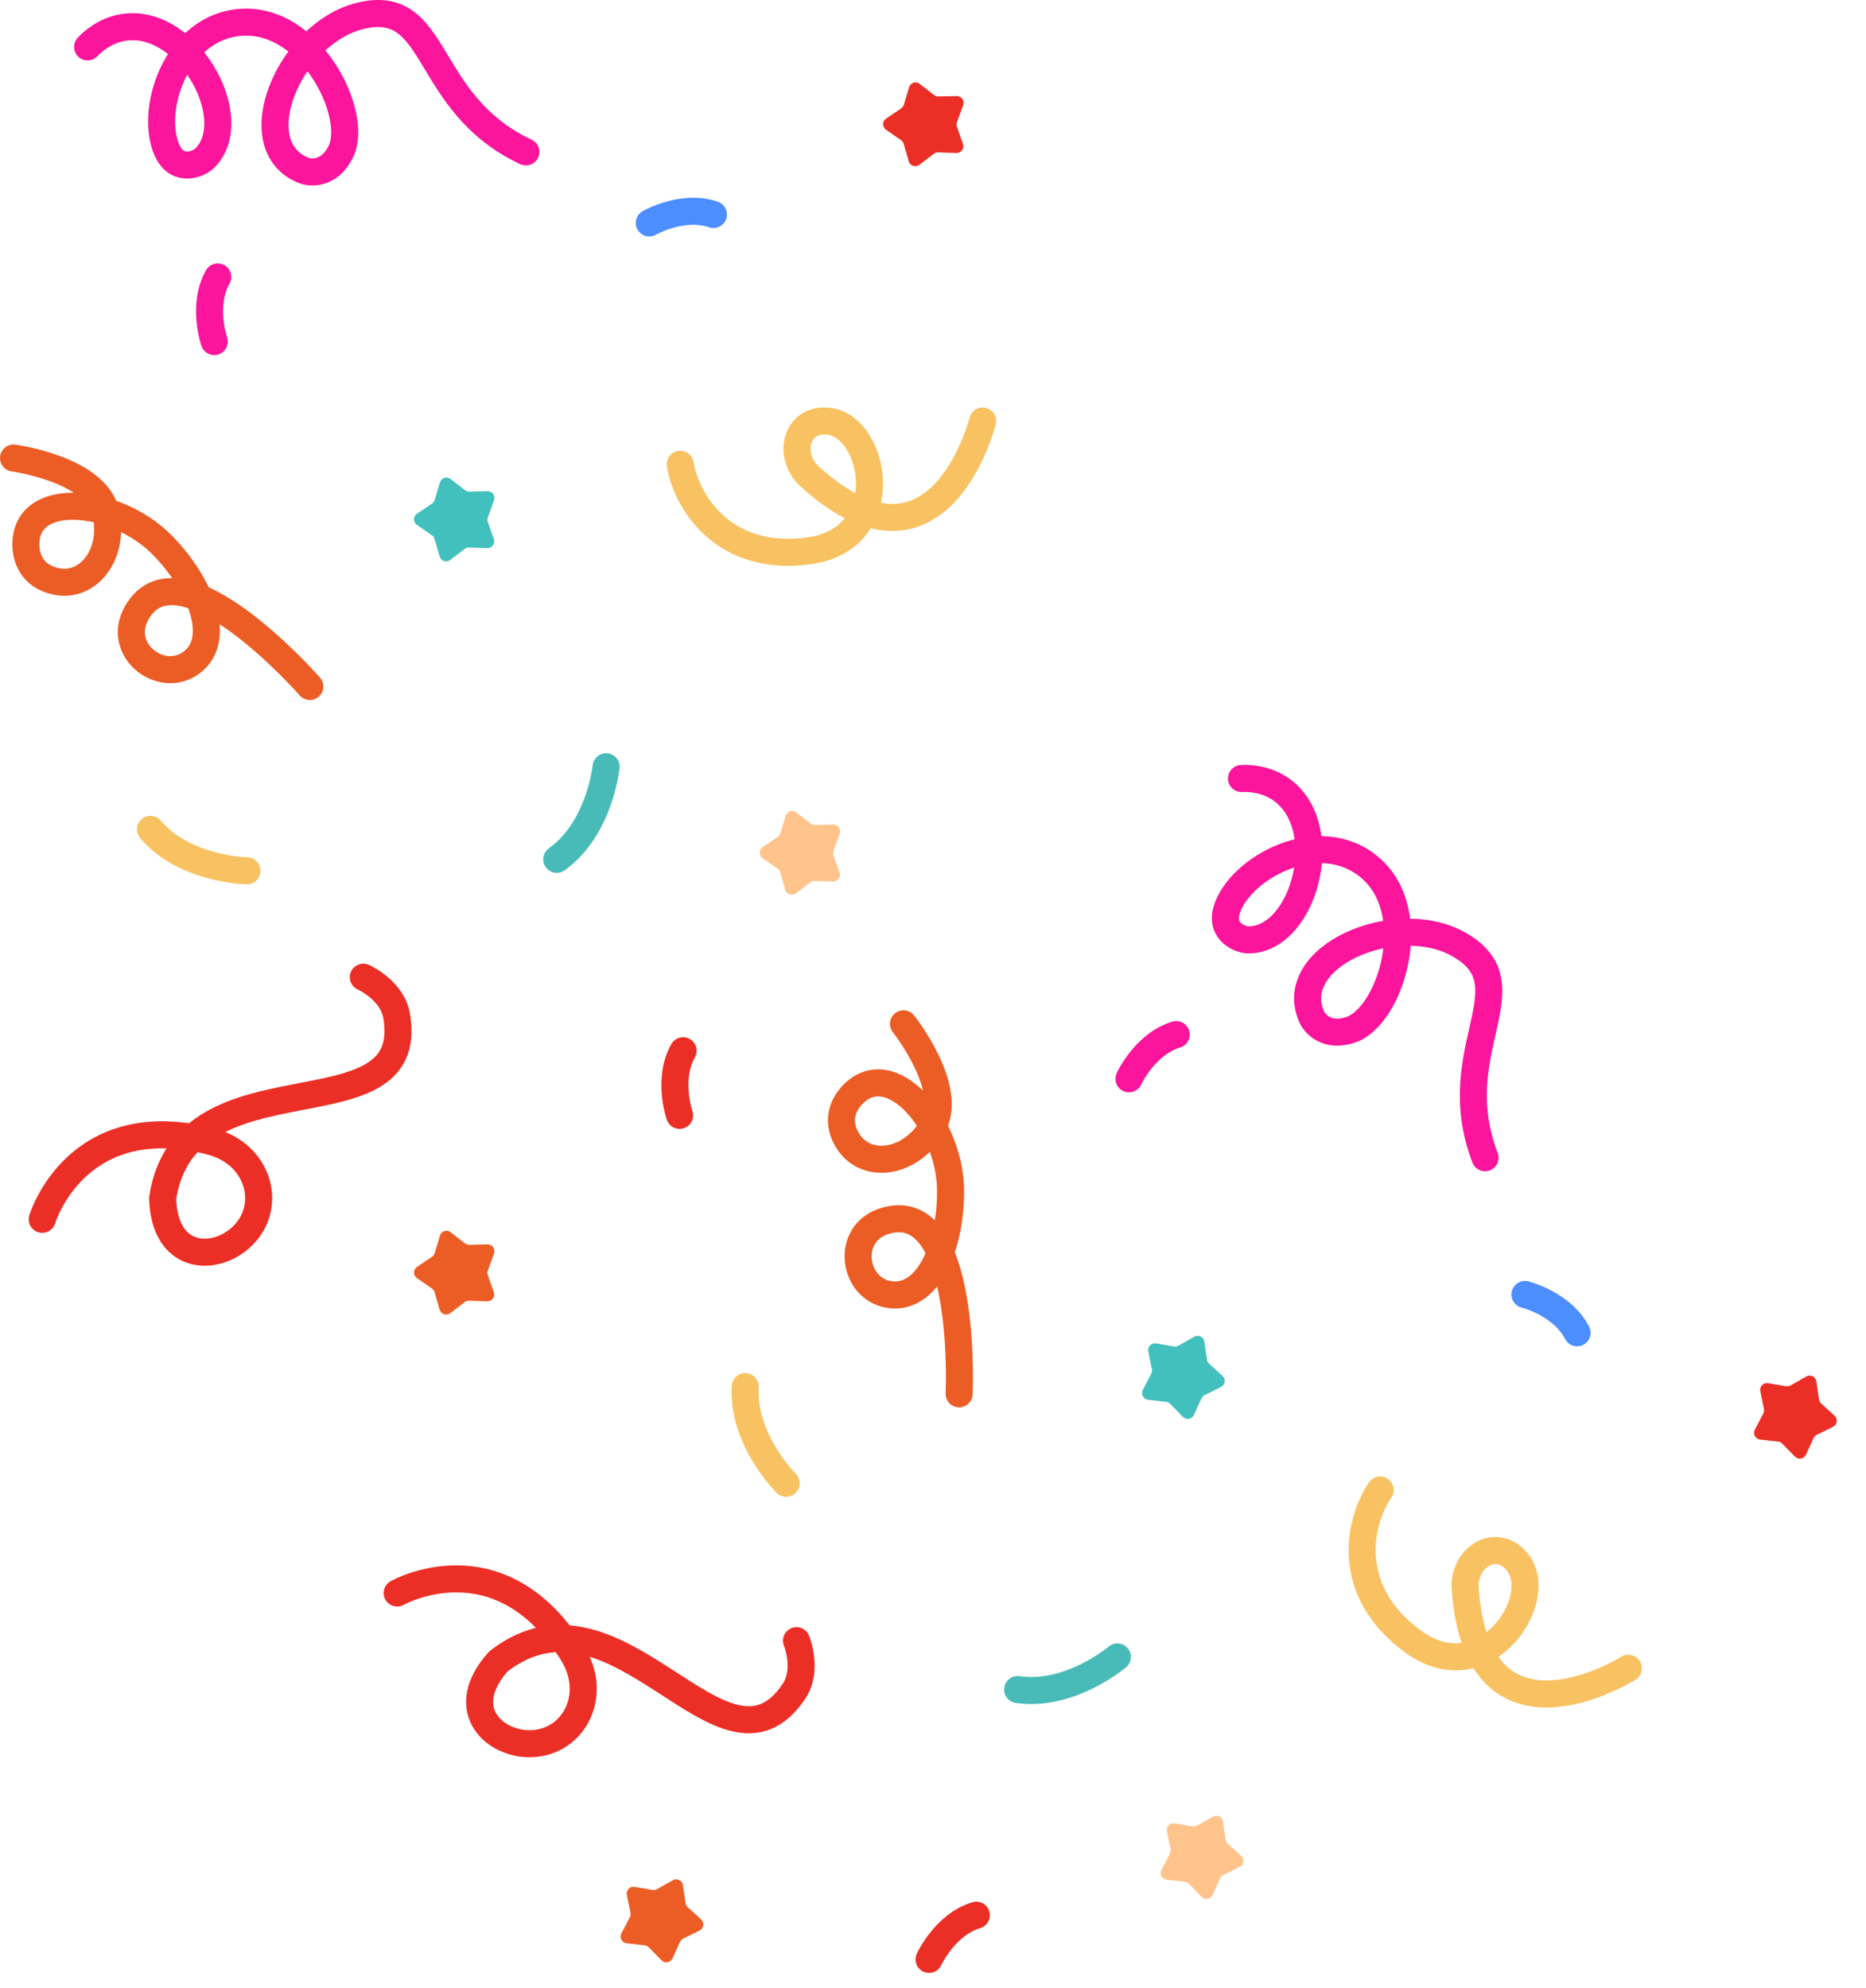 <svg xmlns="http://www.w3.org/2000/svg" width="138" height="147" viewBox="0 0 138 147" fill="none"><path d="M6.479 3.472C6.479 3.472 7.367 2.451 8.761 2.103C13.656 0.88 18.128 8.713 15.152 11.689C14.696 12.146 13.174 12.754 12.413 11.233C10.97 8.346 12.947 1.943 17.891 1.646C23.024 1.338 26.565 8.494 25.196 11.233C24.319 12.987 22.88 12.772 22.456 12.602C17.891 10.776 21.38 2.519 26.565 1.194C32.561 -0.338 31.13 7.581 38.891 11.233" stroke="#FB159C" stroke-width="2" stroke-linecap="round"></path><path d="M91.814 57.565C91.814 57.565 93.162 57.443 94.409 58.157C98.788 60.665 96.591 69.413 92.383 69.5C91.737 69.513 90.218 68.898 90.723 67.274C91.68 64.191 97.54 60.94 101.313 64.15C105.23 67.481 102.83 75.096 99.946 76.124C98.098 76.782 97.21 75.632 97.021 75.216C94.991 70.737 103.226 67.196 107.884 69.829C113.271 72.875 106.756 77.598 109.828 85.606" stroke="#FB159C" stroke-width="2" stroke-linecap="round"></path><path d="M3.122 90.161C3.122 90.161 5.608 81.864 15.551 84.389C19.248 85.328 20.237 89.358 17.779 91.536C15.778 93.31 12.166 93.171 12.027 88.608C13.694 77.504 30.936 84.324 29.331 75.104C28.999 73.196 26.869 72.257 26.869 72.257" stroke="#EC2F26" stroke-width="2" stroke-linecap="round"></path><path d="M29.374 117.792C29.374 117.792 36.912 113.525 42.338 122.232C44.356 125.47 42.279 129.062 38.998 128.932C36.326 128.826 33.816 126.225 36.874 122.836C45.766 115.979 53.484 132.837 58.71 125.073C59.791 123.467 58.905 121.315 58.905 121.315" stroke="#EC2F26" stroke-width="2" stroke-linecap="round"></path><path d="M1 33.869C1 33.869 7.186 34.694 7.848 37.978C8.474 41.089 6.478 43.456 4.196 42.999C2.305 42.621 1.913 41.173 1.913 40.26C1.913 36.151 8.559 36.85 11.956 40.26C14.646 42.96 16.521 47.108 14.239 48.934C11.994 50.729 8.504 48.07 10.13 45.282C13.326 39.803 22.913 50.76 22.913 50.76" stroke="#EC5D25" stroke-width="2" stroke-linecap="round"></path><path d="M66.816 75.705C66.816 75.705 70.709 80.584 68.913 83.411C67.21 86.09 64.132 86.415 62.801 84.505C61.698 82.923 62.418 81.607 63.05 80.948C65.895 77.984 70.206 83.09 70.297 87.902C70.369 91.713 68.85 96.004 65.939 95.741C63.075 95.483 62.398 91.147 65.503 90.261C71.601 88.521 70.933 103.064 70.933 103.064" stroke="#EC5D25" stroke-width="2" stroke-linecap="round"></path><path d="M44.826 56.695C44.826 56.695 44.369 61.26 41.174 63.542" stroke="#48BBB8" stroke-width="2" stroke-linecap="round"></path><path d="M82.635 122.518C82.635 122.518 79.145 125.496 75.259 124.93" stroke="#48BBB8" stroke-width="2" stroke-linecap="round"></path><path d="M18.26 64.389C18.26 64.389 13.673 64.318 11.13 61.326" stroke="#F8C262" stroke-width="2" stroke-linecap="round"></path><path d="M58.139 109.678C58.139 109.678 54.879 106.45 55.115 102.531" stroke="#F8C262" stroke-width="2" stroke-linecap="round"></path><path d="M15.845 25.258C15.845 25.258 14.912 22.587 16.104 20.479" stroke="#FB159C" stroke-width="2" stroke-linecap="round"></path><path d="M83.492 79.77C83.492 79.77 84.667 77.197 86.987 76.501" stroke="#FB159C" stroke-width="2" stroke-linecap="round"></path><path d="M48.018 16.484C48.018 16.484 50.472 15.075 52.763 15.86" stroke="#4D8EFF" stroke-width="2" stroke-linecap="round"></path><path d="M112.778 95.715C112.778 95.715 115.524 96.397 116.634 98.55" stroke="#4D8EFF" stroke-width="2" stroke-linecap="round"></path><path d="M50.261 82.473C50.261 82.473 49.328 79.802 50.52 77.694" stroke="#EC2F26" stroke-width="2" stroke-linecap="round"></path><path d="M68.708 144.882C68.708 144.882 69.884 142.309 72.204 141.613" stroke="#EC2F26" stroke-width="2" stroke-linecap="round"></path><path d="M50.303 34.33C50.759 37.069 53.498 41.633 59.889 40.72C66.281 39.807 64.809 31.526 61.259 31.146C58.848 30.888 58.197 33.711 59.889 35.243C69.476 43.917 72.672 31.133 72.672 31.133" stroke="#F8C262" stroke-width="2" stroke-linecap="round"></path><path d="M102.071 110.174C100.504 112.467 99.321 117.656 104.565 121.422C109.808 125.188 114.479 118.195 112.181 115.463C110.62 113.607 108.196 115.193 108.357 117.47C109.268 130.367 120.425 123.355 120.425 123.355" stroke="#F8C262" stroke-width="2" stroke-linecap="round"></path><path d="M32.538 35.669C32.639 35.333 33.047 35.203 33.324 35.418L34.389 36.245C34.48 36.316 34.592 36.353 34.707 36.35L36.054 36.319C36.406 36.311 36.656 36.658 36.536 36.989L36.079 38.257C36.04 38.365 36.039 38.483 36.077 38.592L36.523 39.864C36.639 40.195 36.386 40.54 36.035 40.529L34.688 40.486C34.573 40.482 34.46 40.518 34.369 40.588L33.297 41.405C33.017 41.618 32.611 41.484 32.514 41.146L32.138 39.852C32.106 39.741 32.037 39.645 31.943 39.58L30.834 38.813C30.545 38.613 30.547 38.185 30.838 37.988L31.953 37.231C32.048 37.166 32.118 37.071 32.151 36.961L32.538 35.669Z" fill="#42C0BD"></path><path d="M88.325 98.84C88.631 98.667 89.015 98.855 89.066 99.202L89.262 100.536C89.278 100.65 89.334 100.754 89.418 100.832L90.412 101.743C90.671 101.98 90.611 102.404 90.296 102.56L89.088 103.158C88.985 103.209 88.903 103.294 88.855 103.398L88.296 104.625C88.151 104.945 87.729 105.018 87.484 104.767L86.541 103.803C86.461 103.721 86.355 103.669 86.241 103.656L84.901 103.503C84.552 103.463 84.352 103.086 84.515 102.774L85.141 101.58C85.194 101.479 85.211 101.361 85.188 101.249L84.919 99.928C84.849 99.584 85.147 99.276 85.493 99.335L86.822 99.561C86.935 99.581 87.052 99.56 87.152 99.504L88.325 98.84Z" fill="#42C0BD"></path><path d="M58.103 60.321C58.204 59.985 58.611 59.854 58.889 60.07L59.953 60.897C60.044 60.967 60.156 61.004 60.271 61.002L61.619 60.971C61.97 60.963 62.22 61.31 62.101 61.64L61.643 62.908C61.604 63.016 61.604 63.135 61.642 63.243L62.088 64.515C62.204 64.847 61.951 65.192 61.6 65.18L60.252 65.137C60.138 65.134 60.025 65.17 59.933 65.239L58.861 66.056C58.582 66.269 58.176 66.135 58.078 65.798L57.703 64.503C57.671 64.393 57.602 64.297 57.507 64.231L56.399 63.464C56.11 63.264 56.112 62.837 56.403 62.639L57.518 61.883C57.613 61.818 57.683 61.722 57.716 61.612L58.103 60.321Z" fill="#FEC48C"></path><path d="M89.704 134.327C90.01 134.154 90.394 134.342 90.445 134.69L90.641 136.024C90.657 136.138 90.713 136.242 90.797 136.32L91.791 137.23C92.05 137.468 91.99 137.891 91.675 138.047L90.467 138.645C90.364 138.696 90.282 138.781 90.234 138.886L89.675 140.113C89.529 140.432 89.108 140.506 88.863 140.255L87.92 139.291C87.84 139.209 87.734 139.157 87.62 139.144L86.28 138.991C85.931 138.951 85.731 138.573 85.894 138.262L86.52 137.068C86.573 136.966 86.59 136.849 86.567 136.736L86.298 135.415C86.228 135.071 86.525 134.764 86.872 134.823L88.201 135.049C88.314 135.068 88.431 135.048 88.531 134.991L89.704 134.327Z" fill="#FEC48C"></path><path d="M67.232 6.453C67.333 6.116 67.74 5.986 68.017 6.201L69.082 7.028C69.173 7.099 69.285 7.136 69.4 7.133L70.748 7.102C71.099 7.094 71.349 7.441 71.23 7.772L70.772 9.04C70.733 9.148 70.733 9.266 70.771 9.375L71.217 10.647C71.333 10.978 71.08 11.323 70.729 11.312L69.381 11.269C69.266 11.265 69.154 11.301 69.062 11.371L67.99 12.188C67.711 12.401 67.305 12.267 67.207 11.93L66.832 10.635C66.8 10.524 66.731 10.428 66.636 10.363L65.528 9.596C65.239 9.396 65.241 8.968 65.531 8.771L66.647 8.014C66.742 7.949 66.812 7.854 66.845 7.744L67.232 6.453Z" fill="#EC2F26"></path><path d="M133.589 101.78C133.894 101.607 134.279 101.795 134.33 102.143L134.525 103.477C134.542 103.59 134.597 103.695 134.682 103.773L135.676 104.683C135.935 104.921 135.875 105.344 135.56 105.5L134.352 106.098C134.249 106.149 134.167 106.234 134.119 106.339L133.56 107.566C133.414 107.885 132.993 107.959 132.747 107.708L131.805 106.744C131.725 106.661 131.619 106.609 131.504 106.596L130.165 106.444C129.816 106.404 129.616 106.026 129.779 105.715L130.404 104.521C130.458 104.419 130.474 104.302 130.451 104.189L130.183 102.868C130.113 102.524 130.41 102.217 130.757 102.276L132.085 102.502C132.199 102.521 132.315 102.501 132.415 102.444L133.589 101.78Z" fill="#EC2F26"></path><path d="M32.538 91.364C32.639 91.028 33.047 90.897 33.324 91.113L34.389 91.94C34.48 92.01 34.592 92.047 34.707 92.045L36.054 92.014C36.406 92.006 36.656 92.353 36.536 92.683L36.079 93.951C36.04 94.059 36.039 94.178 36.077 94.286L36.523 95.558C36.639 95.89 36.386 96.235 36.035 96.223L34.688 96.18C34.573 96.177 34.46 96.213 34.369 96.282L33.297 97.099C33.017 97.312 32.611 97.178 32.514 96.841L32.138 95.546C32.106 95.436 32.037 95.34 31.943 95.274L30.834 94.507C30.545 94.307 30.547 93.88 30.838 93.682L31.953 92.925C32.048 92.861 32.118 92.765 32.151 92.655L32.538 91.364Z" fill="#EC5D25"></path><path d="M49.764 139.026C50.07 138.853 50.454 139.041 50.505 139.389L50.701 140.722C50.718 140.836 50.773 140.941 50.858 141.018L51.852 141.929C52.111 142.166 52.051 142.59 51.736 142.746L50.528 143.344C50.425 143.395 50.343 143.48 50.295 143.585L49.736 144.811C49.59 145.131 49.169 145.204 48.923 144.953L47.981 143.989C47.901 143.907 47.794 143.855 47.68 143.842L46.341 143.689C45.992 143.649 45.791 143.272 45.955 142.96L46.58 141.766C46.633 141.665 46.65 141.547 46.627 141.435L46.359 140.114C46.288 139.77 46.586 139.462 46.932 139.521L48.261 139.747C48.375 139.767 48.491 139.746 48.591 139.69L49.764 139.026Z" fill="#EC5D25"></path></svg>